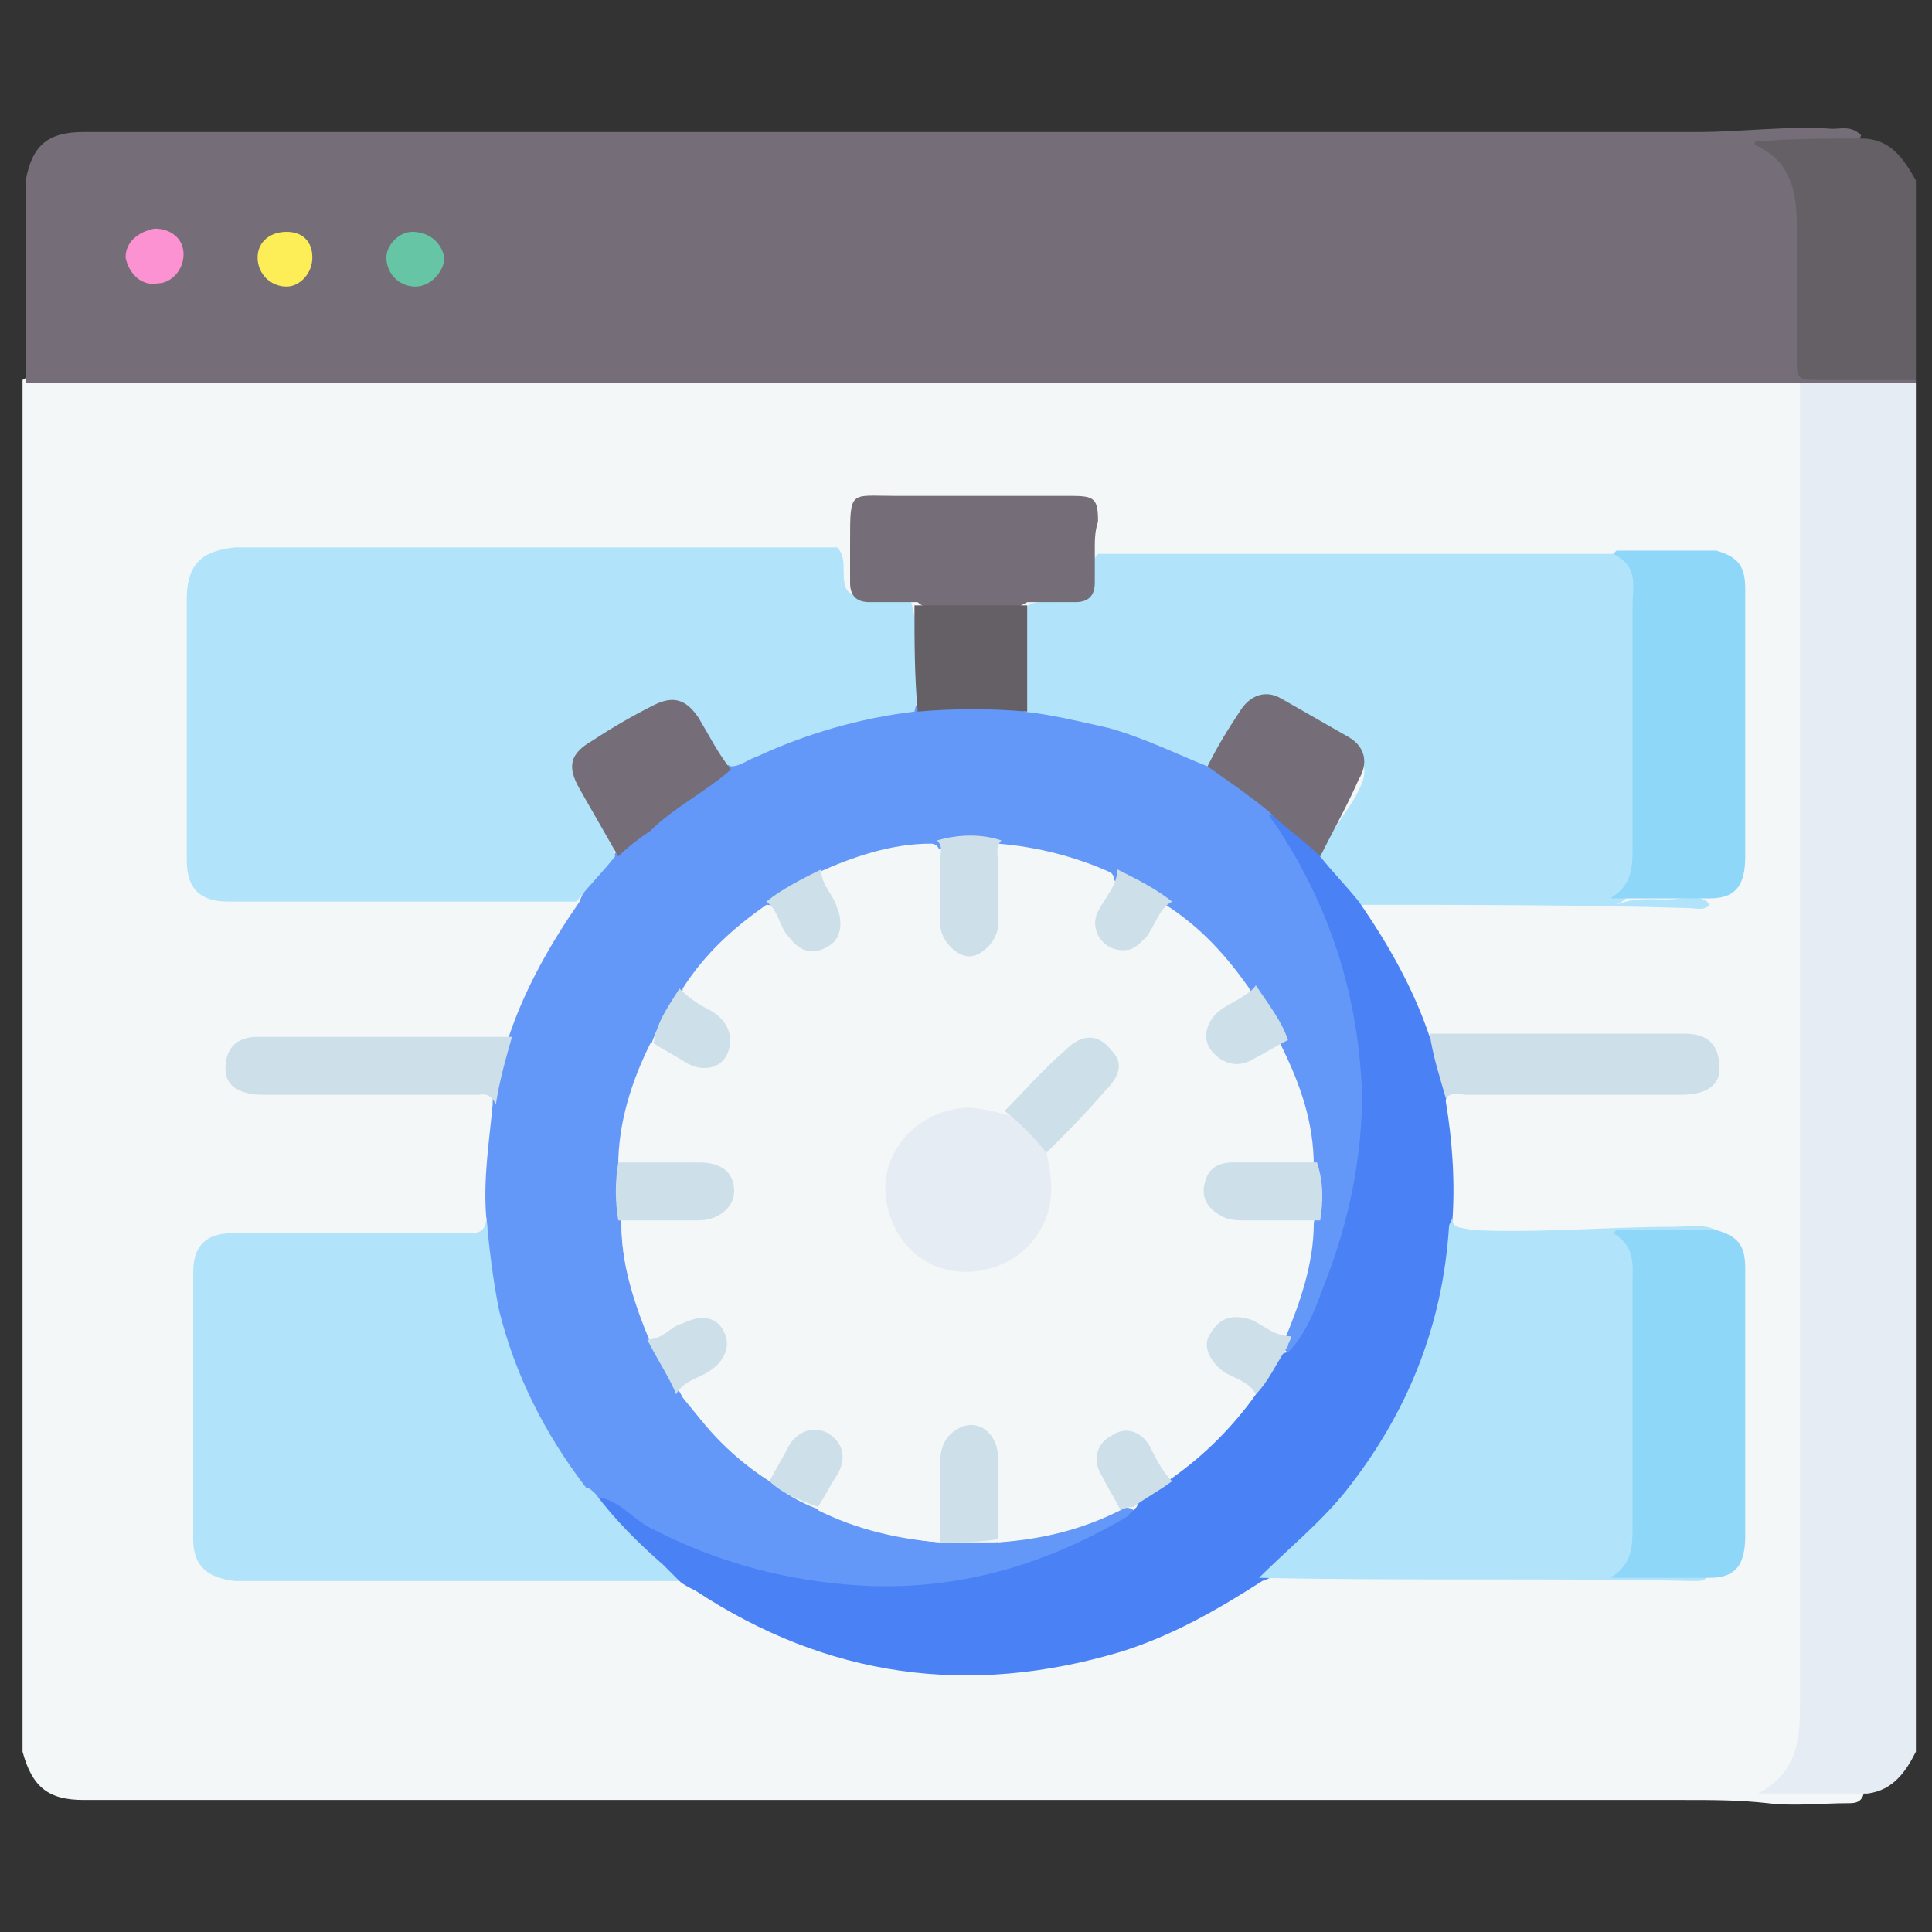 <?xml version="1.0" encoding="utf-8"?>
<!-- Generator: Adobe Illustrator 23.0.0, SVG Export Plug-In . SVG Version: 6.00 Build 0)  -->
<svg version="1.1" id="Layer_1" xmlns="http://www.w3.org/2000/svg" xmlns:xlink="http://www.w3.org/1999/xlink" x="0px" y="0px"
	 viewBox="0 0 60 60" style="enable-background:new 0 0 60 60;" xml:space="preserve">
<rect x="0" y="0" width="60" height="60" fill="#333333" stroke="none"/>
<style type="text/css">
	.st0{fill:#F4F7F8;}
	.st1{fill:#756E78;}
	.st2{fill:#E5ECF3;}
	.st3{fill:#655F66;}
	.st4{fill:#6498F8;}
	.st5{fill:#B1E4FA;}
	.st6{fill:#4A81F5;}
	.st7{fill:#8FD7F8;}
	.st8{fill:#CDDFE9;}
	.st9{fill:#66C5A5;}
	.st10{fill:#FC92D2;}
	.st11{fill:#FDED57;}
</style>
<g>
	<path class="st0" d="M0.7,54.4c0-14.2,0-28.4,0-42.6c0.3-0.2,0.6-0.2,0.9-0.2c2.4,0,4.7,0,7.1,0c15.3,0,30.6,0,46,0
		c0.4,0,0.8-0.1,1.2,0.1c0.3,0.3,0.2,0.7,0.2,1.1c0,5.6,0,11.1,0,16.7c0,7.6,0,15.3,0,22.9c0,0.4,0,0.9-0.1,1.3
		c-0.1,0.6-0.3,1.1-0.8,1.6c0.7,0,1.3,0,1.9,0c0.3,0,0.6,0,0.8,0.2C57.9,56,57.6,56,57.4,56c-0.8,0-1.7,0.1-2.5,0
		c-0.9-0.1-1.7-0.1-2.6-0.1c-16.3,0-32.6,0-48.9,0c-0.3,0-0.5,0-0.8,0C1.5,55.9,1,55.5,0.7,54.4z"/>
	<path class="st1" d="M55.9,11.9c-0.2,0-0.3,0-0.5,0c-18.1,0-36.2,0-54.3,0c-0.1,0-0.2,0-0.3,0c0-2.1,0-4.2,0-6.3
		C1,4.5,1.5,4.1,2.6,4.1c0.3,0,0.5,0,0.8,0c16.4,0,32.8,0,49.3,0c1.4,0,2.8-0.2,4.2-0.1c0.3,0,0.6-0.1,0.9,0.2
		c-0.1,0.3-0.4,0.3-0.7,0.3c-0.7,0-1.4,0-2.1,0C55.6,5,56,5.7,56,6.6c0,1.4,0,2.8,0,4.2c0,0.7,0,0.8,0.8,0.8c0.7,0,1.3,0,2,0
		c0.2,0,0.5,0,0.7,0.2c0,0,0,0.1,0,0.1C59.4,12,59.3,12,59.1,12c-1,0-1.9,0.1-2.9,0C56.1,12,56,12,55.9,11.9z"/>
	<path class="st2" d="M59.5,54.4c-0.3,0.6-0.7,1.2-1.5,1.3c-1.1,0-2.1,0-3.4,0c1.3-0.7,1.3-1.8,1.3-2.9c0-13.6,0-27.2,0-40.9
		c1.2,0,2.4,0,3.6,0C59.5,26.1,59.5,40.2,59.5,54.4z"/>
	<path class="st3" d="M57.8,4.3c0.9,0,1.3,0.6,1.7,1.3c0,2.1,0,4.1,0,6.2c-1,0-1.9,0-2.9,0c-0.8,0-0.8,0-0.8-0.7c0-1.4,0-2.7,0-4.1
		c0-1.1-0.2-2-1.3-2.5c0,0,0-0.1,0-0.1C55.6,4.3,56.7,4.3,57.8,4.3z"/>
	<path class="st4" d="M15.1,37.8c-0.1-1.2,0.1-2.4,0.2-3.5c0-0.7,0-1.5,0.5-2.1c0.5-1.5,1.3-2.9,2.2-4.2c0.2-0.6,0.7-1,1.1-1.5
		c1.1-1.1,2.3-2,3.6-2.8c1.6-0.8,3.3-1.4,5.1-1.7c0.2,0,0.5-0.1,0.7-0.1c1.1-0.2,2.2-0.2,3.3,0c1.7,0.1,3.3,0.6,4.8,1.3
		c0.3,0.2,0.6,0.3,1,0.5c0.7,0.5,1.5,0.8,2,1.5c1.7,2.3,2.7,5,2.9,7.9c0.2,2.4-0.2,4.8-1.2,7c-0.2,0.5-0.5,1.1-0.8,1.5
		c-0.1,0.2-0.2,0.4-0.5,0.4c-0.2-0.1-0.1-0.3-0.1-0.4c0.5-1.2,0.9-2.4,0.9-3.6c0.1-0.6,0.1-1.2,0-1.8c0-1.3-0.4-2.5-1-3.7
		c-0.2-0.6-0.6-1.1-0.9-1.6c-0.7-1-1.6-1.9-2.6-2.6c-0.6-0.4-1.1-0.7-1.8-1c-1.1-0.5-2.3-0.8-3.5-0.9c-0.7-0.1-1.3-0.1-2,0
		c-1.2,0.1-2.4,0.4-3.5,0.9c-0.6,0.3-1.2,0.6-1.8,1c-1,0.7-1.9,1.6-2.6,2.6c-0.4,0.5-0.7,1-0.9,1.6c-0.5,1.2-0.9,2.4-0.9,3.7
		c-0.1,0.6-0.1,1.2,0,1.8c0,1.3,0.4,2.4,0.9,3.6c0.2,0.7,0.7,1.2,1,1.8c0.8,1,1.6,1.9,2.7,2.6c0.5,0.4,1,0.7,1.6,0.9
		c1.2,0.5,2.4,0.9,3.7,1c0.6,0,1.1,0,1.7,0c1.3-0.1,2.6-0.4,3.8-1c0.2-0.1,0.4-0.1,0.5,0c0,0.3-0.2,0.4-0.4,0.5
		c-1.9,1.1-4,1.8-6.2,2c-3.6,0.3-6.9-0.5-9.9-2.6c-0.1-0.1-0.2-0.1-0.3-0.1c-0.5-0.3-0.7-0.7-1-1.1c-1.2-1.9-2-3.9-2.4-6.1
		C15,38.8,15.2,38.3,15.1,37.8z"/>
	<path class="st5" d="M28.4,22.1c-1.7,0.2-3.4,0.7-4.9,1.4c-0.3,0.1-0.5,0.3-0.8,0.3c-0.5-0.2-0.5-0.7-0.8-1
		c-0.7-1.2-0.9-1.2-2.1-0.5c-0.5,0.3-0.9,0.5-1.4,0.8c-0.5,0.3-0.6,0.7-0.4,1.3c0.2,0.5,0.6,1,0.8,1.4c0.1,0.2,0.3,0.5,0.3,0.8
		c-0.4,0.5-0.8,0.9-1.2,1.4c-3.6,0-7.2,0-10.8,0c-0.9,0-1.3-0.4-1.3-1.3c0-2.7,0-5.4,0-8.1c0-1.2,0.6-1.5,1.5-1.6c0.2,0,0.4,0,0.6,0
		c6,0,12.1,0,18.1,0c0.2,0.2,0.2,0.5,0.2,0.7c0,0.7,0.1,0.8,0.8,0.8c0.4,0,0.9-0.1,1.3,0.2C28.6,19.9,28.7,21,28.4,22.1z"/>
	<path class="st5" d="M37.5,23.8c-1-0.4-2-0.9-3.1-1.2c-0.9-0.2-1.7-0.4-2.6-0.5c-0.1-0.1-0.1-0.1-0.1-0.2c-0.1-1-0.2-2,0.1-3
		c0.3-0.3,0.8-0.2,1.2-0.2c0.8,0,0.8-0.1,0.9-0.8c0-0.2,0-0.5,0.2-0.7c6.2,0,12.4,0,18.6,0c0.2,0,0.5-0.1,0.7,0.1
		c-0.1,0.1-0.3,0.2-0.5,0.2c-0.7,0-1.5,0-2.2,0c-0.1,0-0.3,0-0.3-0.1c0.5,0.3,0.5,0.8,0.5,1.4c0,2.6,0,5.3,0,7.9
		c0,0.6-0.1,1.1-0.7,1.4c0.7-0.3,1.3-0.1,2-0.2c0.3,0,0.7-0.1,0.9,0.2c-0.2,0.2-0.4,0.1-0.7,0.1c-3.4-0.1-6.8-0.1-10.2-0.1
		c-0.6-0.3-1-0.8-1.2-1.4c0-0.3,0.2-0.6,0.4-0.9c0.2-0.3,0.4-0.6,0.6-0.9c0.6-1,0.5-1.3-0.5-1.9c-0.5-0.3-1-0.6-1.4-0.8
		c-0.7-0.4-1-0.3-1.4,0.4c-0.2,0.3-0.4,0.7-0.6,1C37.8,23.6,37.7,23.8,37.5,23.8z"/>
	<path class="st6" d="M41,26.6c0.4,0.5,0.8,0.9,1.2,1.4c0.9,1.3,1.7,2.7,2.2,4.2c0.5,0.6,0.6,1.3,0.5,2c0.2,1.2,0.3,2.5,0.2,3.8
		c0,4.4-2.1,7.7-5.1,10.6c-0.2,0.2-0.5,0.4-0.8,0.5c-1.4,0.9-2.8,1.7-4.4,2.2c-4.7,1.4-9.1,0.8-13.2-1.9c-0.2-0.1-0.4-0.2-0.5-0.3
		c-1.1-0.5-1.7-1.5-2.5-2.3c-0.1-0.1-0.1-0.2,0-0.3c0.6,0.1,1,0.6,1.5,0.9c1.9,1,3.9,1.6,6.1,1.8c3.2,0.3,6.1-0.5,8.8-2.1
		c0.1-0.1,0.2-0.2,0.3-0.3c0.2-0.5,0.7-0.6,1.1-0.9c1-0.8,1.9-1.6,2.6-2.6c0.2-0.3,0.4-0.6,0.6-0.9c0.1-0.1,0.1-0.4,0.4-0.4
		c0.6-0.6,0.9-1.5,1.2-2.3c0.7-1.8,1.1-3.8,1.1-5.7c-0.1-2.9-0.9-5.6-2.5-8.1c-0.1-0.2-0.3-0.4-0.4-0.6C40.1,25.4,40.6,25.9,41,26.6
		z"/>
	<path class="st5" d="M18.5,46.4c0.6,0.8,1.3,1.5,2.1,2.2c0.2,0.2,0.3,0.3,0.5,0.5c-1.9,0-3.8,0-5.7,0c-2.7,0-5.4,0-8.1,0
		C6.4,49,6,48.6,6,47.8c0-2.8,0-5.5,0-8.3c0-0.8,0.4-1.2,1.2-1.2c2.4,0,4.8,0,7.3,0c0.3,0,0.6,0,0.6-0.5c0.1,1,0.2,1.9,0.4,2.9
		c0.5,2,1.4,3.8,2.7,5.5C18.3,46.2,18.4,46.3,18.5,46.4z"/>
	<path class="st5" d="M39.1,49c0.9-0.9,1.9-1.7,2.7-2.7c1.9-2.4,3-5.1,3.2-8.2c0-0.1,0.1-0.2,0.1-0.3c0,0.4,0.3,0.3,0.6,0.4
		c2.1,0.1,4.2-0.1,6.3-0.1c0.4,0,0.9-0.1,1.3,0.1c-0.1,0.1-0.3,0.2-0.4,0.2c-0.8,0-1.5,0-2.3,0c-0.1,0-0.2,0-0.3-0.1
		c0.5,0.3,0.5,0.9,0.5,1.4c0,2.6,0,5.2,0,7.8c0,0.6-0.1,1.2-0.7,1.4c0.6-0.3,1.2-0.1,1.9-0.1c0.3,0,0.7-0.1,1,0.2
		c-0.1,0.1-0.2,0.1-0.4,0.1C48.2,49,43.7,49.1,39.1,49z"/>
	<path class="st7" d="M53.1,27.9c-1,0-2,0-3.1,0c0.7-0.4,0.7-1,0.7-1.6c0-2.5,0-5,0-7.5c0-0.6,0.2-1.2-0.6-1.6c0,0,0.1-0.1,0.1-0.1
		c1,0,2.1,0,3.1,0c0.7,0.2,0.9,0.5,0.9,1.2c0,2.8,0,5.5,0,8.3C54.2,27.5,53.9,27.9,53.1,27.9z"/>
	<path class="st7" d="M53.1,49c-1,0-2,0-3.1,0c0.7-0.4,0.7-1,0.7-1.6c0-2.5,0-5,0-7.5c0-0.6,0.1-1.2-0.6-1.6c0,0,0.1-0.1,0.1-0.1
		c1,0,2.1,0,3.1,0c0.7,0.2,0.9,0.5,0.9,1.2c0,2.8,0,5.5,0,8.3C54.2,48.6,53.9,49,53.1,49z"/>
	<path class="st1" d="M34,17c0,0.4,0,0.8,0,1.1c0,0.4-0.2,0.6-0.6,0.6c-0.5,0-1,0-1.5,0c-0.2,0.1-0.3,0.2-0.5,0.2
		c-0.8,0-1.6,0-2.4,0c-0.2,0-0.4-0.1-0.5-0.2c-0.5,0-1,0-1.5,0c-0.4,0-0.6-0.2-0.6-0.6c0-0.4,0-0.8,0-1.1c0-0.1,0-0.2,0-0.2
		c0-1.6,0-1.4,1.4-1.4c1.8,0,3.7,0,5.5,0c0.7,0,0.8,0.1,0.8,0.8C34,16.5,34,16.8,34,17z"/>
	<path class="st8" d="M15.9,32.2c-0.2,0.7-0.4,1.4-0.5,2.1C15.2,33.9,15,34,14.8,34c-2.2,0-4.4,0-6.6,0c-0.8,0-1.2-0.3-1.2-0.8
		c0-0.6,0.3-1,1-1c2.3,0,4.7,0,7,0C15.3,32.2,15.6,32.2,15.9,32.2z"/>
	<path class="st8" d="M44.9,34.1c-0.2-0.7-0.4-1.3-0.5-2c2.6,0,5.2,0,7.9,0c0.8,0,1.1,0.4,1.1,1.1c0,0.5-0.4,0.8-1.2,0.8
		c-2.2,0-4.4,0-6.6,0C45.3,34,45.1,33.9,44.9,34.1z"/>
	<path class="st9" d="M12.9,8.9C12.4,8.9,12,8.5,12,8c0-0.4,0.4-0.8,0.8-0.8c0.5,0,0.9,0.3,1,0.8C13.8,8.4,13.4,8.9,12.9,8.9z"/>
	<path class="st10" d="M4.8,7.1c0.5,0,0.9,0.3,0.9,0.8c0,0.5-0.4,0.9-0.8,0.9C4.4,8.9,4,8.5,3.9,8C3.9,7.5,4.3,7.2,4.8,7.1z"/>
	<path class="st11" d="M9.7,8c0,0.5-0.4,0.9-0.8,0.9C8.4,8.9,8,8.5,8,8c0-0.5,0.4-0.8,0.9-0.8C9.4,7.2,9.7,7.5,9.7,8z"/>
	<path class="st0" d="M39,43.3c-0.7,1-1.6,1.9-2.6,2.6c-0.3,0-0.4-0.2-0.5-0.4c-0.1-0.2-0.2-0.4-0.3-0.6c-0.3-0.4-0.7-0.5-1-0.2
		c-0.3,0.2-0.4,0.6-0.3,1c0.2,0.4,0.5,0.7,0.5,1.2c-1.2,0.6-2.4,0.9-3.8,1c-0.2-0.2-0.2-0.5-0.2-0.7c0-0.5,0-1,0-1.5
		c0-0.2,0-0.5-0.1-0.7c-0.1-0.3-0.3-0.4-0.6-0.4c-0.4,0-0.6,0.3-0.6,0.6c-0.1,0.6,0,1.3-0.1,1.9c0,0.3,0,0.6-0.2,0.8
		c-1.3-0.1-2.6-0.4-3.8-1c0-0.4,0.3-0.7,0.4-1c0.3-0.5,0.2-0.9-0.2-1.2c-0.4-0.2-0.7,0-1,0.4c-0.2,0.3-0.3,0.7-0.7,0.9
		c-1.1-0.7-2-1.6-2.7-2.7c-0.1-0.3,0.2-0.4,0.4-0.5c0.2-0.1,0.5-0.3,0.7-0.4c0.3-0.2,0.4-0.6,0.2-0.9c-0.2-0.4-0.5-0.5-0.9-0.3
		c-0.3,0.1-0.5,0.3-0.8,0.4c-0.2,0.1-0.4,0.3-0.6,0.1c-0.5-1.2-0.9-2.4-0.9-3.7c0.2-0.2,0.5-0.2,0.7-0.2c0.5,0,1,0,1.4,0
		c0.2,0,0.5,0,0.7-0.1c0.3-0.1,0.6-0.4,0.5-0.7c0-0.4-0.3-0.6-0.7-0.6c-0.6-0.1-1.3,0-1.9,0c-0.3,0-0.5,0-0.8-0.2
		c0-1.3,0.4-2.6,1-3.8c0.4,0,0.7,0.3,1,0.4c0.6,0.3,0.9,0.2,1.2-0.2c0.2-0.4,0-0.8-0.4-1.1c-0.3-0.2-0.8-0.2-0.8-0.8
		c0.7-1.1,1.6-1.9,2.6-2.6c0.3,0,0.4,0.2,0.5,0.4c0.1,0.2,0.2,0.5,0.4,0.7c0.3,0.3,0.6,0.3,0.9,0.1c0.3-0.2,0.4-0.5,0.3-0.8
		c-0.1-0.3-0.3-0.5-0.4-0.8c-0.1-0.2-0.2-0.4-0.1-0.6c1.1-0.5,2.3-0.9,3.5-0.9c0.3,0,0.3,0.3,0.3,0.5c0,0.5,0,0.9,0,1.4
		c0,0.2,0,0.4,0,0.6c0.1,0.5,0.4,0.9,0.8,0.9c0.3,0,0.7-0.4,0.7-0.9c0-0.6,0-1.3,0-1.9c0-0.2-0.1-0.5,0.3-0.6
		c1.2,0.1,2.4,0.4,3.5,0.9c0.2,0.2,0.1,0.4-0.1,0.6c-0.1,0.2-0.3,0.5-0.4,0.8c-0.1,0.4,0,0.7,0.3,0.8c0.3,0.2,0.7,0.2,0.9-0.1
		c0.2-0.2,0.3-0.5,0.5-0.7c0.1-0.2,0.2-0.4,0.5-0.4c1.1,0.7,1.9,1.6,2.6,2.6c0.1,0.3-0.2,0.3-0.3,0.5c-0.2,0.1-0.5,0.3-0.7,0.4
		c-0.3,0.3-0.4,0.7-0.2,1c0.2,0.4,0.6,0.4,0.9,0.2c0.3-0.1,0.6-0.3,0.9-0.5c0.1-0.1,0.2-0.1,0.3,0c0.6,1.2,1,2.5,1,3.8
		c-0.2,0.2-0.5,0.2-0.8,0.2c-0.6,0-1.2,0-1.8,0c-0.4,0-0.7,0.2-0.8,0.6c-0.1,0.4,0.2,0.7,0.7,0.8c0.6,0.1,1.2,0,1.8,0.1
		c0.3,0,0.6,0,0.8,0.2c0,1.3-0.4,2.5-0.9,3.7c-0.2,0.2-0.4,0-0.6-0.1c-0.3-0.1-0.5-0.3-0.8-0.4c-0.4-0.1-0.7,0-0.8,0.3
		c-0.2,0.3-0.1,0.7,0.2,0.9c0.2,0.2,0.5,0.3,0.8,0.5C38.9,42.9,39.2,43,39,43.3z"/>
	<path class="st1" d="M41,26.6c-0.5-0.5-1.1-0.9-1.6-1.4c-0.6-0.5-1.2-0.9-1.9-1.4c0.3-0.6,0.6-1.1,1-1.7c0.3-0.5,0.8-0.7,1.3-0.4
		c0.7,0.4,1.4,0.8,2.1,1.2c0.5,0.3,0.6,0.8,0.3,1.3C41.8,25.1,41.4,25.8,41,26.6z"/>
	<path class="st1" d="M19.2,26.6c-0.4-0.7-0.8-1.4-1.2-2.1c-0.4-0.7-0.3-1.1,0.4-1.5c0.6-0.4,1.3-0.8,1.9-1.1c0.6-0.3,1-0.2,1.4,0.4
		c0.3,0.5,0.6,1.1,1,1.6c-0.8,0.7-1.8,1.2-2.5,1.9C19.9,26,19.5,26.3,19.2,26.6z"/>
	<path class="st3" d="M28.4,18.8c1.2,0,2.3,0,3.5,0c0,1.1,0,2.2,0,3.3c-1.1-0.1-2.3-0.1-3.4,0C28.4,21,28.4,19.9,28.4,18.8z"/>
	<path class="st8" d="M31.1,26.1c-0.2,0.2-0.1,0.5-0.1,0.8c0,0.6,0,1.2,0,1.8c0,0.5-0.5,1-0.9,1c-0.4,0-0.9-0.5-0.9-1
		c0-0.7,0-1.3,0-2c0-0.2,0.1-0.4-0.1-0.6C29.8,25.9,30.5,25.9,31.1,26.1z"/>
	<path class="st8" d="M41,37.9c-0.8,0-1.5,0-2.3,0c-0.2,0-0.5,0-0.7-0.1c-0.4-0.2-0.7-0.5-0.6-1c0.1-0.5,0.4-0.7,0.9-0.7
		c0.9,0,1.8,0,2.6,0C41.1,36.7,41.1,37.3,41,37.9z"/>
	<path class="st8" d="M19.2,36.1c0.8,0,1.6,0,2.5,0c0.7,0,1.1,0.3,1.1,0.9c0,0.5-0.5,0.9-1.1,0.9c-0.8,0-1.6,0-2.5,0
		C19.1,37.3,19.1,36.7,19.2,36.1z"/>
	<path class="st8" d="M29.2,47.9c0-0.8,0-1.6,0-2.5c0-0.5,0.2-0.9,0.7-1.1c0.6-0.2,1.1,0.3,1.1,1c0,0.8,0,1.7,0,2.5
		C30.4,47.9,29.8,47.9,29.2,47.9z"/>
	<path class="st8" d="M25.5,27c0,0.5,0.4,0.8,0.5,1.2c0.2,0.5,0.1,1-0.3,1.2c-0.5,0.3-0.9,0.1-1.2-0.3c-0.3-0.3-0.3-0.8-0.7-1.1
		C24.3,27.6,24.9,27.3,25.5,27z"/>
	<path class="st8" d="M40,32.3c-0.4,0.2-0.7,0.4-1.1,0.6c-0.5,0.3-1,0.1-1.3-0.3c-0.3-0.4-0.1-1,0.4-1.3c0.3-0.2,0.8-0.4,1-0.7
		C39.4,31.2,39.8,31.7,40,32.3z"/>
	<path class="st8" d="M39,43.3c-0.2-0.4-0.7-0.5-1-0.7c-0.4-0.3-0.7-0.8-0.4-1.2c0.3-0.5,0.7-0.6,1.3-0.4c0.4,0.2,0.7,0.5,1.2,0.5
		c0,0.1-0.1,0.2-0.1,0.3C39.6,42.4,39.4,42.9,39,43.3z"/>
	<path class="st8" d="M36.4,28c-0.4,0.2-0.5,0.7-0.8,1.1c-0.2,0.2-0.4,0.4-0.6,0.4c-0.7,0.1-1.2-0.6-0.9-1.2
		c0.2-0.4,0.6-0.8,0.6-1.3C35.3,27.3,35.9,27.6,36.4,28z"/>
	<path class="st8" d="M21.1,30.7c0.3,0.3,0.6,0.5,1,0.7c0.5,0.3,0.7,0.8,0.5,1.3c-0.2,0.5-0.8,0.6-1.3,0.3c-0.3-0.2-0.7-0.4-1-0.6
		C20.4,31.7,20.8,31.2,21.1,30.7z"/>
	<path class="st8" d="M34.8,46.9c-0.2-0.4-0.4-0.7-0.6-1.1c-0.3-0.5-0.1-1,0.3-1.2c0.4-0.3,0.9-0.2,1.2,0.3c0.2,0.4,0.4,0.8,0.7,1.1
		c-0.4,0.3-0.8,0.5-1.2,0.8C35.1,46.8,35,46.8,34.8,46.9z"/>
	<path class="st8" d="M20.1,41.6c0.5,0,0.7-0.4,1.1-0.5c0.6-0.3,1.1-0.2,1.3,0.3c0.2,0.4,0,0.9-0.5,1.2c-0.3,0.2-0.8,0.3-1,0.7
		C20.8,42.8,20.4,42.2,20.1,41.6z"/>
	<path class="st8" d="M23.9,46c0.2-0.4,0.4-0.7,0.6-1.1c0.3-0.5,0.8-0.6,1.2-0.4c0.5,0.3,0.6,0.8,0.3,1.3c-0.2,0.3-0.4,0.7-0.6,1
		C24.9,46.6,24.3,46.4,23.9,46z"/>
	<path class="st2" d="M32.5,35.8c0.2,0.9,0.3,1.8-0.4,2.7c-0.6,0.8-1.8,1.2-2.8,0.9c-1.1-0.3-1.7-1.3-1.8-2.3
		c-0.1-1.4,1-2.6,2.5-2.7c0.4,0,0.8,0.1,1.2,0.2C31.9,34.8,32.3,35.2,32.5,35.8z"/>
	<path class="st8" d="M32.5,35.8c-0.4-0.5-0.8-0.9-1.3-1.3c0.6-0.6,1.2-1.3,1.9-1.9c0.5-0.5,1-0.5,1.4,0c0.4,0.4,0.3,0.8-0.2,1.3
		C33.7,34.6,33.1,35.2,32.5,35.8z"/>
</g>
</svg>
